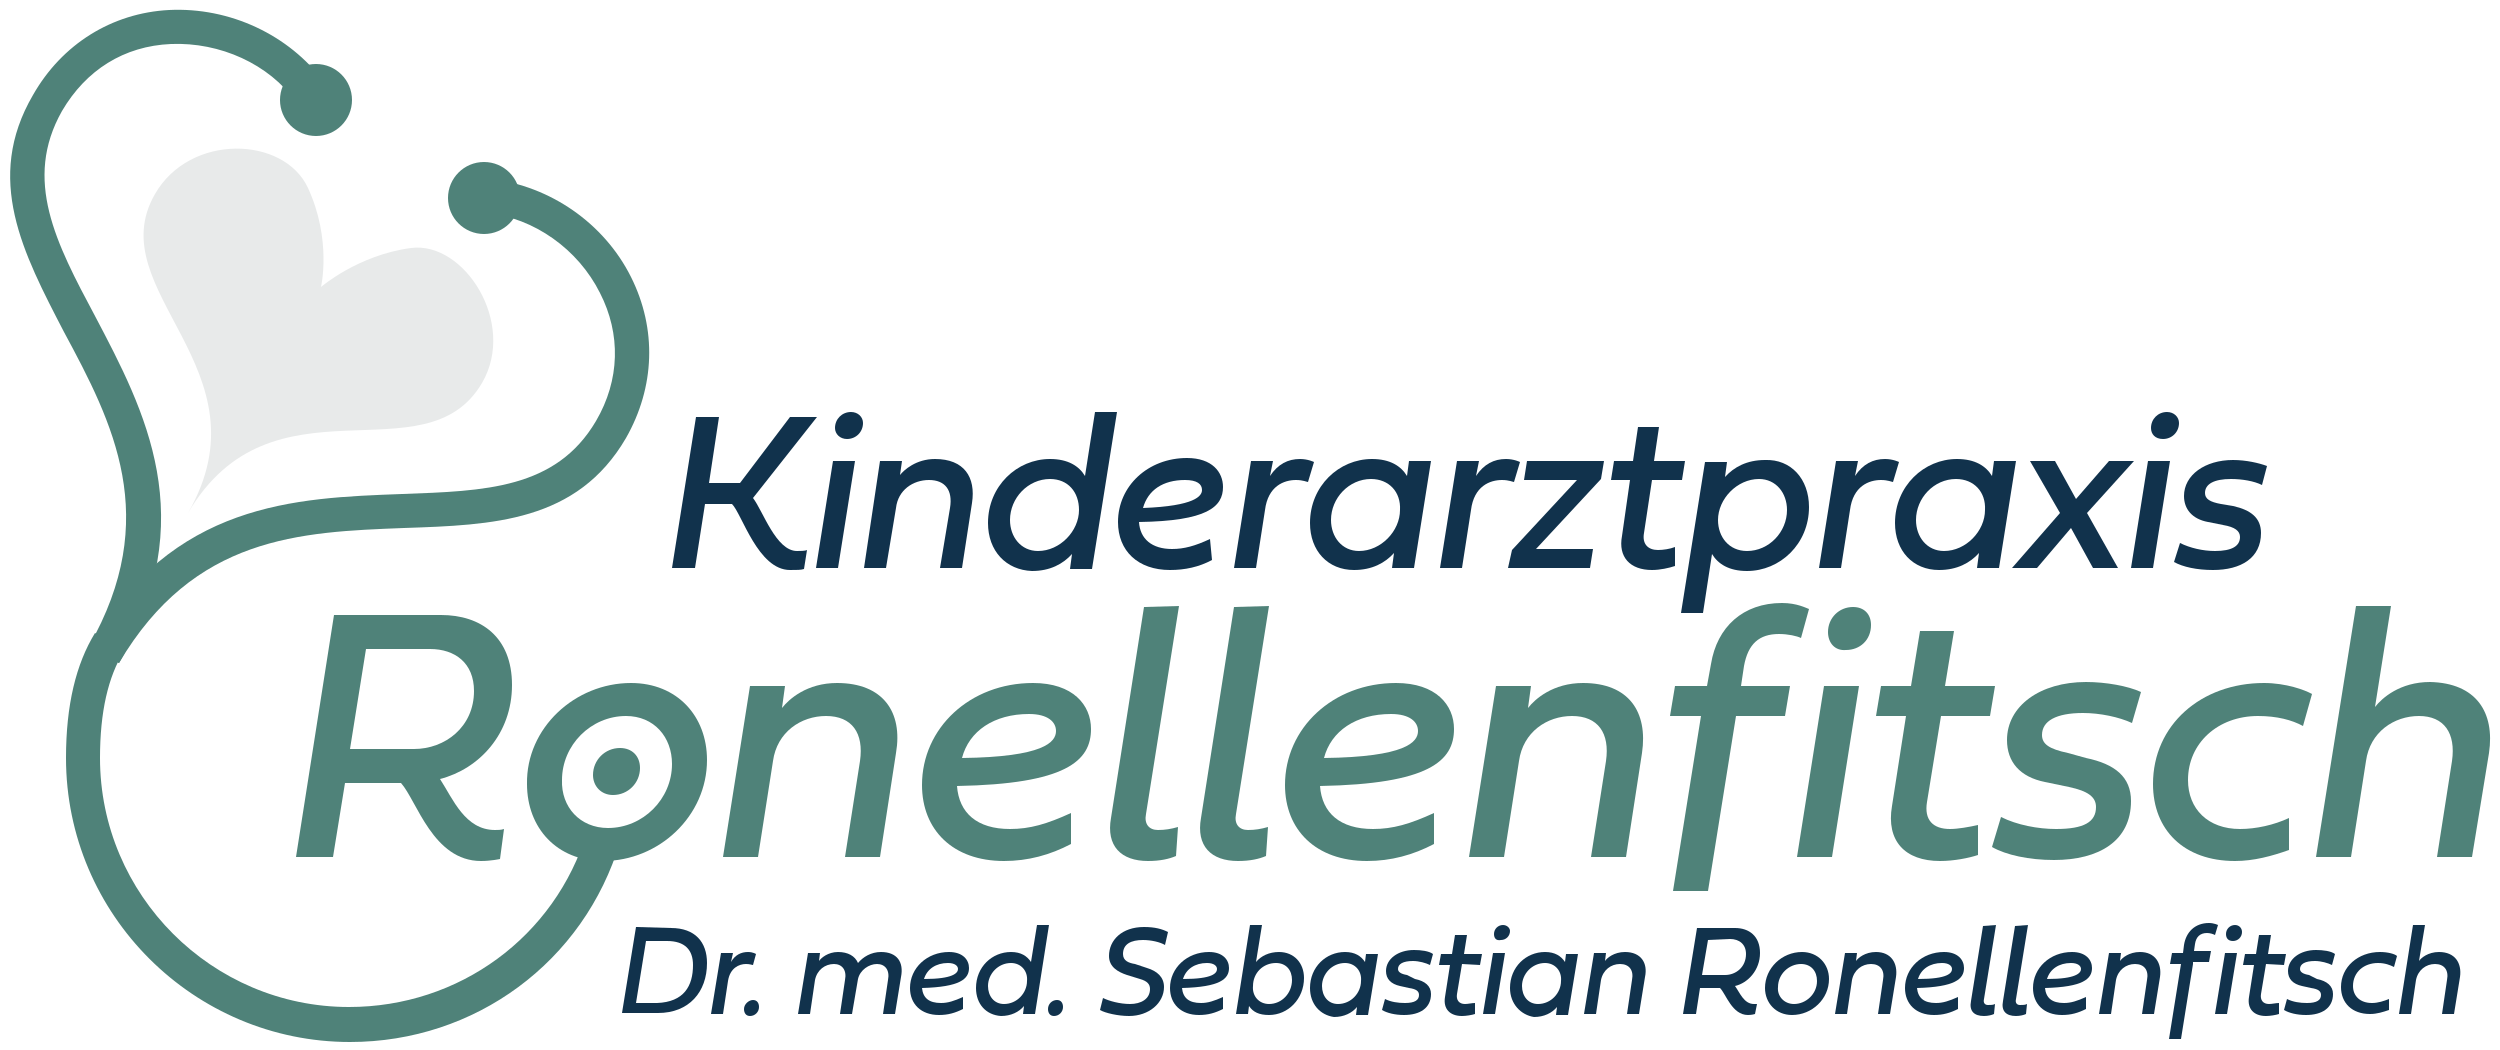 <?xml version="1.0" encoding="utf-8"?>
<!-- Generator: Adobe Illustrator 26.2.0, SVG Export Plug-In . SVG Version: 6.00 Build 0)  -->
<svg version="1.1" id="Ebene_1" xmlns="http://www.w3.org/2000/svg" xmlns:xlink="http://www.w3.org/1999/xlink" x="0px" y="0px"
	 viewBox="0 0 250 105" style="enable-background:new 0 0 250 105;" xml:space="preserve">
<style type="text/css">
	.st0{fill:#11324C;}
	.st1{fill:#4F8279;}
	.st2{fill:#E8EAEA;}
</style>
<g>
	<g>
		<path class="st0" d="M75.3,49.8c1,1.3,2.3,5.3,4.4,5.3c0.3,0,0.8,0,1-0.1l-0.3,1.9C80.1,57,79.7,57,79,57c-3.2,0-4.8-5.6-5.8-6.6
			h-2.7l-1,6.4h-2.3l2.4-15.1h2.3l-1,6.6H74l5-6.6h2.7L75.3,49.8z"/>
	</g>
	<g>
		<path class="st0" d="M81.6,56.8l1.7-10.7h2.2l-1.7,10.7H81.6z M83.5,42.8c0-0.9,0.7-1.6,1.6-1.6c0.7,0,1.2,0.5,1.2,1.1
			c0,0.9-0.7,1.6-1.6,1.6C84,43.9,83.5,43.4,83.5,42.8z"/>
	</g>
	<g>
		<path class="st0" d="M97.2,50.3l-1,6.5H94l1-6c0.3-1.8-0.5-2.8-2.1-2.8s-3.1,1-3.3,2.8l-1,6h-2.2L88,46.1h2.2L90,47.5
			c0.4-0.5,1.6-1.6,3.5-1.6C96.4,45.9,97.6,47.7,97.2,50.3z"/>
	</g>
	<g>
		<path class="st0" d="M98.8,52.3c0-3.7,2.9-6.4,6.2-6.4c1.8,0,2.9,0.7,3.5,1.7l1-6.4h2.2l-2.5,15.7H107l0.2-1.5
			c-0.9,1-2.2,1.7-4,1.7C100.6,57,98.8,55.1,98.8,52.3z M105,47.9c-2.2,0-4,1.9-4,4.1c0,1.7,1.1,3.1,2.8,3.1c2.2,0,4.1-2,4.1-4.1
			C107.9,49.2,106.8,47.9,105,47.9z"/>
	</g>
	<g>
		<path class="st0" d="M121.2,56c-1.3,0.7-2.7,1-4.2,1c-3.2,0-5.2-1.9-5.2-4.8c0-3.6,3-6.4,6.9-6.4c2.5,0,3.6,1.4,3.6,2.9
			c0,2-1.6,3.4-8.4,3.5c0.1,1.7,1.3,2.7,3.3,2.7c1.2,0,2.3-0.3,3.8-1L121.2,56z M120.2,49c0-0.6-0.5-1-1.7-1c-2.2,0-3.7,1-4.2,2.8
			C119.5,50.6,120.2,49.6,120.2,49z"/>
	</g>
	<g>
		<path class="st0" d="M127,47.6c0.8-1.2,1.8-1.7,3-1.7c0.8,0,1.4,0.3,1.4,0.3l-0.6,2c-0.1,0-0.5-0.2-1.2-0.2c-1.2,0-2.8,0.6-3.1,3
			l-0.9,5.8h-2.2l1.7-10.7h2.2L127,47.6z"/>
	</g>
	<g>
		<path class="st0" d="M131,52.3c0-3.7,2.9-6.4,6.2-6.4c1.8,0,2.9,0.7,3.5,1.7l0.2-1.5h2.2l-1.7,10.7h-2.2l0.2-1.5
			c-0.9,1-2.2,1.7-4,1.7C132.8,57,131,55.1,131,52.3z M137.1,47.9c-2.2,0-4,1.9-4,4.1c0,1.7,1.1,3.1,2.8,3.1c2.2,0,4.1-2,4.1-4.1
			C140.1,49.2,138.9,47.9,137.1,47.9z"/>
	</g>
	<g>
		<path class="st0" d="M147.6,47.6c0.8-1.2,1.8-1.7,3-1.7c0.8,0,1.4,0.3,1.4,0.3l-0.6,2c-0.1,0-0.5-0.2-1.2-0.2
			c-1.2,0-2.8,0.6-3.1,3l-0.9,5.8H144l1.7-10.7h2.2L147.6,47.6z"/>
	</g>
	<g>
		<path class="st0" d="M151.2,55l6.5-7h-5.3l0.3-1.9h7.7l-0.3,1.8l-6.5,7h5.7l-0.3,1.9h-8.2L151.2,55z"/>
	</g>
	<g>
		<path class="st0" d="M165.2,48l-0.8,5.3c-0.2,1.1,0.4,1.7,1.4,1.7c0.5,0,1.2-0.1,1.7-0.3v1.9c-0.6,0.2-1.5,0.4-2.3,0.4
			c-2.2,0-3.4-1.3-3-3.4L163,48h-1.9l0.3-1.9h1.9l0.5-3.4h2.1l-0.5,3.4h3.1l-0.3,1.9H165.2z"/>
	</g>
	<g>
		<path class="st0" d="M180.9,50.7c0,3.7-2.9,6.4-6.2,6.4c-1.8,0-2.9-0.7-3.5-1.7l-0.9,5.9h-2.2l2.4-15.1h2.2l-0.2,1.5
			c0.9-1,2.2-1.7,4-1.7C179.1,45.9,180.9,47.9,180.9,50.7z M174.7,55.1c2.2,0,4-1.9,4-4.1c0-1.7-1.1-3.1-2.8-3.1
			c-2.2,0-4.1,2-4.1,4.1C171.8,53.7,172.9,55.1,174.7,55.1z"/>
	</g>
	<g>
		<path class="st0" d="M185.5,47.6c0.8-1.2,1.8-1.7,3-1.7c0.8,0,1.4,0.3,1.4,0.3l-0.6,2c-0.1,0-0.5-0.2-1.2-0.2
			c-1.2,0-2.8,0.6-3.1,3l-0.9,5.8h-2.2l1.7-10.7h2.2L185.5,47.6z"/>
	</g>
	<g>
		<path class="st0" d="M189.5,52.3c0-3.7,2.9-6.4,6.2-6.4c1.8,0,2.9,0.7,3.5,1.7l0.2-1.5h2.2l-1.7,10.7h-2.2l0.2-1.5
			c-0.9,1-2.2,1.7-4,1.7C191.3,57,189.5,55.1,189.5,52.3z M195.6,47.9c-2.2,0-4,1.9-4,4.1c0,1.7,1.1,3.1,2.8,3.1
			c2.2,0,4.1-2,4.1-4.1C198.6,49.2,197.4,47.9,195.6,47.9z"/>
	</g>
	<g>
		<path class="st0" d="M210.9,46.1h2.5l-4.7,5.2l3.1,5.5h-2.5l-2.2-4l-3.4,4h-2.5l4.8-5.5l-3-5.2h2.5l2.1,3.8L210.9,46.1z"/>
	</g>
	<g>
		<path class="st0" d="M213.1,56.8l1.7-10.7h2.2l-1.7,10.7H213.1z M215.1,42.8c0-0.9,0.7-1.6,1.6-1.6c0.7,0,1.2,0.5,1.2,1.1
			c0,0.9-0.7,1.6-1.6,1.6C215.5,43.9,215.1,43.4,215.1,42.8z"/>
	</g>
	<g>
		<path class="st0" d="M223.3,50.6c1.8,0.4,2.8,1.2,2.8,2.7c0,2.5-2,3.7-4.8,3.7c-1.6,0-3-0.3-3.9-0.8l0.6-1.9
			c1,0.5,2.3,0.8,3.5,0.8c1.7,0,2.5-0.5,2.5-1.4c0-0.6-0.5-1-1.7-1.2l-1.5-0.3c-1.6-0.3-2.4-1.3-2.4-2.6c0-2.1,2.1-3.6,4.9-3.6
			c1.3,0,2.6,0.3,3.4,0.6l-0.5,1.9c-0.8-0.4-2-0.6-3.1-0.6c-1.7,0-2.6,0.5-2.6,1.4c0,0.6,0.5,0.9,1.6,1.1L223.3,50.6z"/>
	</g>
	<g>
		<path class="st1" d="M40.1,78.3h-5.6l-1.2,7.4h-3.7l3.8-24.2h10.7c4,0,7.1,2.2,7.1,7c0,4.9-3.3,8.4-7.2,9.4c1.3,2,2.5,5.1,5.5,5.1
			c0.3,0,0.6,0,0.9-0.1l-0.4,3c0,0-0.9,0.2-1.9,0.2C43.3,86.1,41.7,80.1,40.1,78.3z M36.6,64.9l-1.6,10h6.4c3.1,0,6-2.2,6-5.8
			c0-2.8-1.9-4.2-4.4-4.2H36.6z"/>
	</g>
	<g>
		<path class="st1" d="M63.1,68.3c4.6,0,7.6,3.3,7.6,7.7c0,5.6-4.8,10.1-10.4,10.1c-4.6,0-7.6-3.3-7.6-7.7
			C52.6,72.8,57.5,68.3,63.1,68.3z M60.8,82.8c3.5,0,6.4-2.9,6.4-6.4c0-2.7-1.8-4.8-4.6-4.8c-3.5,0-6.4,2.9-6.4,6.4
			C56.1,80.7,58,82.8,60.8,82.8z"/>
	</g>
	<g>
		<path class="st1" d="M89.6,75.3L88,85.7h-3.5l1.5-9.6c0.4-2.8-0.8-4.5-3.4-4.5c-2.5,0-4.9,1.6-5.3,4.5l-1.5,9.6h-3.5L75,68.6h3.5
			l-0.3,2.2c0.7-0.9,2.5-2.5,5.5-2.5C88.3,68.3,90.3,71.2,89.6,75.3z"/>
	</g>
	<g>
		<path class="st1" d="M107.1,84.4c-2.1,1.1-4.3,1.7-6.7,1.7c-5.1,0-8.2-3.1-8.2-7.6c0-5.7,4.8-10.2,11.1-10.2c4,0,5.8,2.2,5.8,4.6
			c0,3.2-2.5,5.5-13.4,5.7c0.2,2.7,2,4.3,5.3,4.3c2,0,3.7-0.5,6.1-1.6L107.1,84.4z M105.6,73.1c0-0.9-0.8-1.7-2.7-1.7
			c-3.5,0-6,1.7-6.7,4.4C104.4,75.7,105.6,74.2,105.6,73.1z"/>
	</g>
	<g>
		<path class="st1" d="M117.9,60.6l-3.3,20.8c-0.2,1,0.3,1.6,1.2,1.6c0.7,0,1.3-0.1,2-0.3l-0.2,2.9c-0.7,0.3-1.6,0.5-2.8,0.5
			c-2.7,0-4.2-1.5-3.7-4.3l3.3-21.1L117.9,60.6L117.9,60.6z"/>
	</g>
	<g>
		<path class="st1" d="M126.9,60.6l-3.3,20.8c-0.2,1,0.3,1.6,1.2,1.6c0.7,0,1.3-0.1,2-0.3l-0.2,2.9c-0.7,0.3-1.6,0.5-2.8,0.5
			c-2.7,0-4.2-1.5-3.7-4.3l3.3-21.1L126.9,60.6L126.9,60.6z"/>
	</g>
	<g>
		<path class="st1" d="M143.4,84.4c-2.1,1.1-4.3,1.7-6.7,1.7c-5.1,0-8.2-3.1-8.2-7.6c0-5.7,4.8-10.2,11.1-10.2c4,0,5.8,2.2,5.8,4.6
			c0,3.2-2.5,5.5-13.4,5.7c0.2,2.7,2,4.3,5.3,4.3c2,0,3.7-0.5,6.1-1.6L143.4,84.4z M141.8,73.1c0-0.9-0.8-1.7-2.7-1.7
			c-3.5,0-6,1.7-6.7,4.4C140.6,75.7,141.8,74.2,141.8,73.1z"/>
	</g>
	<g>
		<path class="st1" d="M164.2,75.3l-1.6,10.4h-3.5l1.5-9.6c0.4-2.8-0.8-4.5-3.4-4.5c-2.5,0-4.9,1.6-5.3,4.5l-1.5,9.6h-3.5l2.7-17.1
			h3.5l-0.3,2.2c0.7-0.9,2.5-2.5,5.5-2.5C162.9,68.3,164.8,71.2,164.2,75.3z"/>
	</g>
	<g>
		<path class="st1" d="M173.6,71.6l-2.8,17.5h-3.5l2.8-17.5H167l0.5-3h3.2l0.4-2.2c0.6-3.7,3.2-6.1,7.1-6.1c1.5,0,2.4,0.5,2.7,0.6
			l-0.8,2.9c-0.4-0.2-1.3-0.4-2.2-0.4c-2,0-3.1,1-3.5,3.2l-0.3,2h4.9l-0.5,3H173.6z M179.7,85.7l2.7-17.1h3.5l-2.7,17.1H179.7z
			 M182.8,63.2c0-1.4,1.1-2.5,2.5-2.5c1.1,0,1.8,0.7,1.8,1.8c0,1.5-1.1,2.5-2.5,2.5C183.5,65.1,182.8,64.3,182.8,63.2z"/>
	</g>
	<g>
		<path class="st1" d="M194.1,71.6l-1.4,8.6c-0.3,1.8,0.6,2.7,2.3,2.7c0.8,0,1.9-0.2,2.8-0.4v3c-0.9,0.3-2.4,0.6-3.8,0.6
			c-3.5,0-5.4-2-4.8-5.5l1.4-9h-3l0.5-3h3l0.9-5.5h3.4l-0.9,5.5h5l-0.5,3C199,71.6,194.1,71.6,194.1,71.6z"/>
	</g>
	<g>
		<path class="st1" d="M208.6,75.8c2.9,0.6,4.5,1.9,4.5,4.3c0,4-3.2,5.9-7.7,5.9c-2.5,0-4.8-0.5-6.2-1.3l0.9-3
			c1.6,0.8,3.7,1.2,5.5,1.2c2.8,0,4-0.7,4-2.2c0-1-0.8-1.6-2.7-2l-2.4-0.5c-2.5-0.5-3.8-2-3.8-4.2c0-3.4,3.3-5.8,7.9-5.8
			c2,0,4.2,0.4,5.5,1l-0.9,3.1c-1.3-0.6-3.2-1-4.9-1c-2.7,0-4.1,0.8-4.1,2.2c0,0.9,0.7,1.4,2.6,1.8L208.6,75.8z"/>
	</g>
	<g>
		<path class="st1" d="M226.4,68.3c2.2,0,4.1,0.7,4.8,1.1l-0.9,3.2c-1.1-0.6-2.6-1-4.5-1c-4,0-7,2.7-7,6.4c0,2.9,2,4.9,5.2,4.9
			c1.6,0,3.4-0.4,4.9-1.1V85c-1.7,0.6-3.5,1.1-5.4,1.1c-5.1,0-8.2-3.1-8.2-7.7C215.3,72.5,220.1,68.3,226.4,68.3z"/>
	</g>
	<g>
		<path class="st1" d="M248.9,75.3l-1.7,10.4h-3.5l1.5-9.6c0.4-2.8-0.8-4.5-3.3-4.5s-4.9,1.6-5.3,4.5l-1.5,9.6h-3.5l4-25.1h3.5
			l-1.6,10.1c0.7-0.9,2.5-2.5,5.5-2.5C247.6,68.3,249.5,71.2,248.9,75.3z"/>
	</g>
	<g>
		<path class="st0" d="M67.1,92.8c2.4,0,3.6,1.4,3.6,3.5c0,2.9-1.8,5-4.9,5h-3.6l1.4-8.6L67.1,92.8L67.1,92.8z M69.3,96.5
			c0-1.5-0.8-2.4-2.6-2.4h-2.1l-1,6.2h2.1C68.4,100.2,69.3,98.6,69.3,96.5z"/>
	</g>
	<g>
		<path class="st0" d="M73.1,96.2c0.4-0.7,1-1,1.7-1c0.5,0,0.8,0.2,0.8,0.2l-0.3,1.1c-0.1,0-0.3-0.1-0.7-0.1c-0.7,0-1.6,0.4-1.8,1.7
			l-0.5,3.3h-1.2l1-6.1h1.2L73.1,96.2z"/>
	</g>
	<g>
		<path class="st0" d="M75.3,100c0.4,0,0.6,0.3,0.6,0.7c0,0.5-0.4,0.9-0.9,0.9c-0.4,0-0.6-0.3-0.6-0.7C74.4,100.4,74.9,100,75.3,100
			z"/>
	</g>
	<g>
		<path class="st0" d="M85.8,96.3c0.5-0.6,1.3-1.1,2.3-1.1c1.6,0,2.3,1,2,2.5l-0.6,3.7h-1.2l0.5-3.4c0.2-1-0.3-1.6-1.1-1.6
			S86,97,85.8,97.9l-0.6,3.5H84l0.5-3.4c0.2-1-0.3-1.6-1.1-1.6c-0.9,0-1.7,0.6-1.9,1.6l-0.5,3.4h-1.2l1-6.1H82l-0.1,0.8
			c0.2-0.3,0.9-0.9,1.9-0.9C84.8,95.2,85.5,95.6,85.8,96.3z"/>
	</g>
	<g>
		<path class="st0" d="M96.3,100.9c-0.8,0.4-1.5,0.6-2.4,0.6c-1.8,0-2.9-1.1-2.9-2.7c0-2,1.7-3.6,3.9-3.6c1.4,0,2,0.8,2,1.6
			c0,1.1-0.9,1.9-4.7,2c0.1,1,0.7,1.5,1.9,1.5c0.7,0,1.3-0.2,2.2-0.6V100.9z M95.8,96.9c0-0.3-0.3-0.6-1-0.6c-1.2,0-2.1,0.6-2.4,1.6
			C95.3,97.9,95.8,97.3,95.8,96.9z"/>
	</g>
	<g>
		<path class="st0" d="M97.6,98.8c0-2.1,1.6-3.6,3.5-3.6c1,0,1.6,0.4,2,1l0.6-3.7h1.2l-1.4,8.9h-1.2l0.1-0.8c-0.5,0.6-1.3,1-2.3,1
			C98.6,101.5,97.6,100.4,97.6,98.8z M101.1,96.3c-1.3,0-2.3,1.1-2.3,2.3c0,1,0.6,1.8,1.6,1.8c1.3,0,2.3-1.1,2.3-2.3
			C102.8,97.1,102.1,96.3,101.1,96.3z"/>
	</g>
	<g>
		<path class="st0" d="M105.7,100c0.4,0,0.6,0.3,0.6,0.7c0,0.5-0.4,0.9-0.9,0.9c-0.4,0-0.6-0.3-0.6-0.7
			C104.8,100.4,105.2,100,105.7,100z"/>
	</g>
	<g>
		<path class="st0" d="M116.8,93.2l-0.3,1.3c-0.5-0.3-1.4-0.5-2.2-0.5c-1.2,0-2,0.4-2,1.4c0,0.7,0.6,0.9,1.2,1l1.2,0.4
			c1,0.3,1.7,0.9,1.7,1.9c0,1.6-1.5,2.9-3.5,2.9c-1.1,0-2.4-0.3-2.9-0.6l0.3-1.2c0.6,0.3,1.7,0.6,2.7,0.6c1.1,0,2-0.5,2-1.5
			c0-0.5-0.3-0.8-1-1l-1.3-0.4c-0.9-0.3-1.8-0.8-1.8-1.9c0-1.6,1.3-2.9,3.5-2.9C115.5,92.7,116.2,92.9,116.8,93.2z"/>
	</g>
	<g>
		<path class="st0" d="M122.3,100.9c-0.8,0.4-1.5,0.6-2.4,0.6c-1.8,0-2.9-1.1-2.9-2.7c0-2,1.7-3.6,3.9-3.6c1.4,0,2,0.8,2,1.6
			c0,1.1-0.9,1.9-4.7,2c0.1,1,0.7,1.5,1.9,1.5c0.7,0,1.3-0.2,2.2-0.6V100.9z M121.7,96.9c0-0.3-0.3-0.6-1-0.6
			c-1.2,0-2.1,0.6-2.4,1.6C121.3,97.9,121.7,97.3,121.7,96.9z"/>
	</g>
	<g>
		<path class="st0" d="M124.9,100.6l-0.1,0.8h-1.2l1.4-8.9h1.2l-0.6,3.7c0.5-0.6,1.3-1,2.3-1c1.5,0,2.5,1.1,2.5,2.6
			c0,2.1-1.6,3.7-3.5,3.7C125.9,101.5,125.3,101.2,124.9,100.6z M126.9,100.4c1.3,0,2.3-1.1,2.3-2.4c0-1-0.6-1.7-1.6-1.7
			c-1.3,0-2.3,1-2.3,2.3C125.2,99.6,125.9,100.4,126.9,100.4z"/>
	</g>
	<g>
		<path class="st0" d="M131,98.8c0-2.1,1.6-3.6,3.5-3.6c1,0,1.6,0.4,2,1l0.1-0.8h1.2l-1,6.1h-1.2l0.1-0.8c-0.5,0.6-1.3,1-2.3,1
			C132,101.5,131,100.4,131,98.8z M134.5,96.3c-1.3,0-2.3,1.1-2.3,2.3c0,1,0.6,1.8,1.6,1.8c1.3,0,2.3-1.1,2.3-2.3
			C136.2,97.1,135.5,96.3,134.5,96.3z"/>
	</g>
	<g>
		<path class="st0" d="M141.5,97.9c1,0.2,1.6,0.7,1.6,1.5c0,1.4-1.1,2.1-2.7,2.1c-0.9,0-1.7-0.2-2.2-0.5l0.3-1.1
			c0.6,0.3,1.3,0.4,2,0.4c1,0,1.4-0.3,1.4-0.8c0-0.4-0.3-0.6-1-0.7l-0.9-0.2c-0.9-0.2-1.4-0.7-1.4-1.5c0-1.2,1.2-2.1,2.8-2.1
			c0.7,0,1.5,0.1,1.9,0.4l-0.3,1.1c-0.4-0.2-1.1-0.4-1.7-0.4c-1,0-1.5,0.3-1.5,0.8c0,0.3,0.3,0.5,0.9,0.6L141.5,97.9z"/>
	</g>
	<g>
		<path class="st0" d="M146.2,96.4l-0.5,3c-0.1,0.6,0.2,1,0.8,1c0.3,0,0.7-0.1,1-0.1v1.1c-0.3,0.1-0.9,0.2-1.3,0.2
			c-1.2,0-1.9-0.7-1.7-1.9l0.5-3.2h-1.1l0.2-1.1h1.1l0.3-1.9h1.2l-0.3,1.9h1.8l-0.2,1.1L146.2,96.4L146.2,96.4z"/>
	</g>
	<g>
		<path class="st0" d="M148.3,101.4l1-6.1h1.2l-1,6.1H148.3z M149.4,93.4c0-0.5,0.4-0.9,0.9-0.9c0.4,0,0.7,0.3,0.7,0.6
			c0,0.5-0.4,0.9-0.9,0.9C149.6,94.1,149.4,93.8,149.4,93.4z"/>
	</g>
	<g>
		<path class="st0" d="M151,98.8c0-2.1,1.6-3.6,3.5-3.6c1,0,1.6,0.4,2,1l0.1-0.8h1.2l-1,6.1h-1.2l0.1-0.8c-0.5,0.6-1.3,1-2.3,1
			C152.1,101.5,151,100.4,151,98.8z M154.5,96.3c-1.3,0-2.3,1.1-2.3,2.3c0,1,0.6,1.8,1.6,1.8c1.3,0,2.3-1.1,2.3-2.3
			C156.2,97.1,155.5,96.3,154.5,96.3z"/>
	</g>
	<g>
		<path class="st0" d="M164.5,97.7l-0.6,3.7h-1.2l0.5-3.4c0.2-1-0.3-1.6-1.2-1.6s-1.7,0.6-1.9,1.6l-0.5,3.4h-1.2l1-6.1h1.2l-0.1,0.8
			c0.2-0.3,0.9-0.9,2-0.9C164.1,95.2,164.8,96.3,164.5,97.7z"/>
	</g>
	<g>
		<path class="st0" d="M172,98.8h-2l-0.4,2.6h-1.3l1.4-8.6h3.8c1.4,0,2.5,0.8,2.5,2.5s-1.2,3-2.5,3.3c0.5,0.7,0.9,1.8,1.9,1.8
			c0.1,0,0.2,0,0.3,0l-0.2,1c0,0-0.3,0.1-0.7,0.1C173.2,101.5,172.6,99.4,172,98.8z M170.8,94l-0.6,3.5h2.3c1.1,0,2.1-0.8,2.1-2.1
			c0-1-0.7-1.5-1.6-1.5L170.8,94L170.8,94z"/>
	</g>
	<g>
		<path class="st0" d="M180.2,95.2c1.6,0,2.7,1.2,2.7,2.7c0,2-1.7,3.6-3.7,3.6c-1.6,0-2.7-1.2-2.7-2.7
			C176.5,96.8,178.2,95.2,180.2,95.2z M179.4,100.4c1.2,0,2.3-1,2.3-2.3c0-1-0.6-1.7-1.6-1.7c-1.2,0-2.3,1-2.3,2.3
			C177.7,99.6,178.4,100.4,179.4,100.4z"/>
	</g>
	<g>
		<path class="st0" d="M189.6,97.7l-0.6,3.7h-1.2l0.5-3.4c0.2-1-0.3-1.6-1.2-1.6s-1.7,0.6-1.9,1.6l-0.5,3.4h-1.2l1-6.1h1.2l-0.1,0.8
			c0.2-0.3,0.9-0.9,2-0.9C189.1,95.2,189.8,96.3,189.6,97.7z"/>
	</g>
	<g>
		<path class="st0" d="M195.8,100.9c-0.8,0.4-1.5,0.6-2.4,0.6c-1.8,0-2.9-1.1-2.9-2.7c0-2,1.7-3.6,3.9-3.6c1.4,0,2,0.8,2,1.6
			c0,1.1-0.9,1.9-4.7,2c0.1,1,0.7,1.5,1.9,1.5c0.7,0,1.3-0.2,2.2-0.6V100.9z M195.2,96.9c0-0.3-0.3-0.6-1-0.6
			c-1.2,0-2.1,0.6-2.4,1.6C194.8,97.9,195.2,97.3,195.2,96.9z"/>
	</g>
	<g>
		<path class="st0" d="M199.6,92.5l-1.2,7.4c-0.1,0.4,0.1,0.6,0.4,0.6c0.3,0,0.5,0,0.7-0.1l-0.1,1c-0.2,0.1-0.6,0.2-1,0.2
			c-1,0-1.5-0.5-1.3-1.5l1.2-7.5L199.6,92.5L199.6,92.5z"/>
	</g>
	<g>
		<path class="st0" d="M202.8,92.5l-1.2,7.4c-0.1,0.4,0.1,0.6,0.4,0.6c0.3,0,0.5,0,0.7-0.1l-0.1,1c-0.2,0.1-0.6,0.2-1,0.2
			c-1,0-1.5-0.5-1.3-1.5l1.2-7.5L202.8,92.5L202.8,92.5z"/>
	</g>
	<g>
		<path class="st0" d="M208.6,100.9c-0.8,0.4-1.5,0.6-2.4,0.6c-1.8,0-2.9-1.1-2.9-2.7c0-2,1.7-3.6,3.9-3.6c1.4,0,2,0.8,2,1.6
			c0,1.1-0.9,1.9-4.7,2c0.1,1,0.7,1.5,1.9,1.5c0.7,0,1.3-0.2,2.2-0.6V100.9z M208.1,96.9c0-0.3-0.3-0.6-1-0.6
			c-1.2,0-2.1,0.6-2.4,1.6C207.6,97.9,208.1,97.3,208.1,96.9z"/>
	</g>
	<g>
		<path class="st0" d="M216,97.7l-0.6,3.7h-1.2l0.5-3.4c0.2-1-0.3-1.6-1.2-1.6s-1.7,0.6-1.9,1.6l-0.5,3.4h-1.2l1-6.1h1.2l-0.1,0.8
			c0.2-0.3,0.9-0.9,2-0.9C215.5,95.2,216.2,96.3,216,97.7z"/>
	</g>
	<g>
		<path class="st0" d="M219.3,96.4l-1.2,7.5h-1.2l1.2-7.5H217l0.2-1.1h1.1l0.1-0.8c0.2-1.3,1.1-2.2,2.5-2.2c0.5,0,0.9,0.2,0.9,0.2
			l-0.3,1c-0.2-0.1-0.5-0.2-0.8-0.2c-0.7,0-1.1,0.4-1.2,1.1l-0.1,0.7h1.7l-0.2,1.1h-1.6V96.4z M221.5,101.4l1-6.1h1.2l-1,6.1H221.5z
			 M222.6,93.4c0-0.5,0.4-0.9,0.9-0.9c0.4,0,0.7,0.3,0.7,0.7c0,0.5-0.4,0.9-0.9,0.9S222.6,93.8,222.6,93.4z"/>
	</g>
	<g>
		<path class="st0" d="M226.6,96.4l-0.5,3c-0.1,0.6,0.2,1,0.8,1c0.3,0,0.7-0.1,1-0.1v1.1c-0.3,0.1-0.9,0.2-1.3,0.2
			c-1.2,0-1.9-0.7-1.7-1.9l0.5-3.2h-1.1l0.2-1.1h1.1l0.3-1.9h1.2l-0.3,1.9h1.8l-0.2,1.1L226.6,96.4L226.6,96.4z"/>
	</g>
	<g>
		<path class="st0" d="M231.7,97.9c1,0.2,1.6,0.7,1.6,1.5c0,1.4-1.1,2.1-2.7,2.1c-0.9,0-1.7-0.2-2.2-0.5l0.3-1.1
			c0.6,0.3,1.3,0.4,2,0.4c1,0,1.4-0.3,1.4-0.8c0-0.4-0.3-0.6-1-0.7l-0.9-0.2c-0.9-0.2-1.4-0.7-1.4-1.5c0-1.2,1.2-2.1,2.8-2.1
			c0.7,0,1.5,0.1,1.9,0.4l-0.3,1.1c-0.4-0.2-1.1-0.4-1.7-0.4c-1,0-1.5,0.3-1.5,0.8c0,0.3,0.3,0.5,0.9,0.6L231.7,97.9z"/>
	</g>
	<g>
		<path class="st0" d="M238,95.2c0.8,0,1.5,0.2,1.7,0.4l-0.3,1.1c-0.4-0.2-0.9-0.4-1.6-0.4c-1.4,0-2.5,0.9-2.5,2.3
			c0,1,0.7,1.7,1.9,1.7c0.6,0,1.2-0.2,1.7-0.4v1.1c-0.6,0.2-1.2,0.4-1.9,0.4c-1.8,0-2.9-1.1-2.9-2.7C234.1,96.7,235.8,95.2,238,95.2
			z"/>
	</g>
	<g>
		<path class="st0" d="M246,97.7l-0.6,3.7h-1.2l0.5-3.4c0.2-1-0.3-1.6-1.2-1.6s-1.7,0.6-1.9,1.6l-0.5,3.4h-1.2l1.4-8.9h1.2l-0.6,3.6
			c0.2-0.3,0.9-0.9,2-0.9C245.5,95.2,246.2,96.3,246,97.7z"/>
	</g>
	<g>
		<circle class="st1" cx="31.6" cy="10" r="3.6"/>
	</g>
	<g>
		<circle class="st1" cx="48.4" cy="19.8" r="3.6"/>
	</g>
	<g>
		<path class="st1" d="M11.9,66.3l-3-1.7c7.3-12.8,2.4-22.3-2.5-31.4c-4.1-7.9-8-15.3-3.1-23.7C6.2,4.4,11.2,1.3,16.9,1
			c6.1-0.3,12,2.5,15.5,7.2l-2.8,2c-2.7-3.8-7.6-6-12.5-5.8C12.4,4.6,8.6,7,6.2,11.1C2.3,18,5.6,24.3,9.5,31.6
			C14.5,41.1,20.2,51.9,11.9,66.3z"/>
	</g>
	<g>
		<path class="st1" d="M11.9,66.3l-3-1.7c8.4-14.4,20.6-14.8,31.3-15.2c8.3-0.3,15.4-0.5,19.4-7.3C62,38,62.1,33.4,60,29.3
			c-2.2-4.4-6.6-7.5-11.3-8l0.4-3.4c5.9,0.7,11.3,4.4,14,9.8c2.6,5.2,2.4,11-0.5,16.1c-4.9,8.4-13.3,8.7-22.2,9
			C30,53.2,19.4,53.6,11.9,66.3z"/>
	</g>
	<g>
		<path class="st2" d="M18.8,51.3c8.3-14.4-8.9-22.2-3.3-31.9c3.5-6.1,12.9-5.8,15.3-0.6s1.3,9.9,1.3,9.9s3.7-3.2,9-3.9
			s10.6,7.5,7.1,13.5C42.5,48,27.2,37,18.8,51.3"/>
	</g>
	<g>
		<path class="st1" d="M61.3,79.5c1.5,0,2.7-1.2,2.7-2.7c0-1.2-0.8-2-2-2c-1.5,0-2.7,1.2-2.7,2.7C59.3,78.6,60.1,79.5,61.3,79.5z"/>
	</g>
	<g>
		<path class="st1" d="M35,104.2c-15.6,0-28.4-12.7-28.4-28.4c0-5.3,1-9.4,2.9-12.5l2.9,1.8c-1.6,2.6-2.4,6.1-2.4,10.7
			c0,13.7,11.2,24.9,24.9,24.9c11,0,20.6-7,23.8-17.5l3.3,1C58.4,96.2,47.5,104.2,35,104.2z"/>
	</g>
</g>
</svg>
